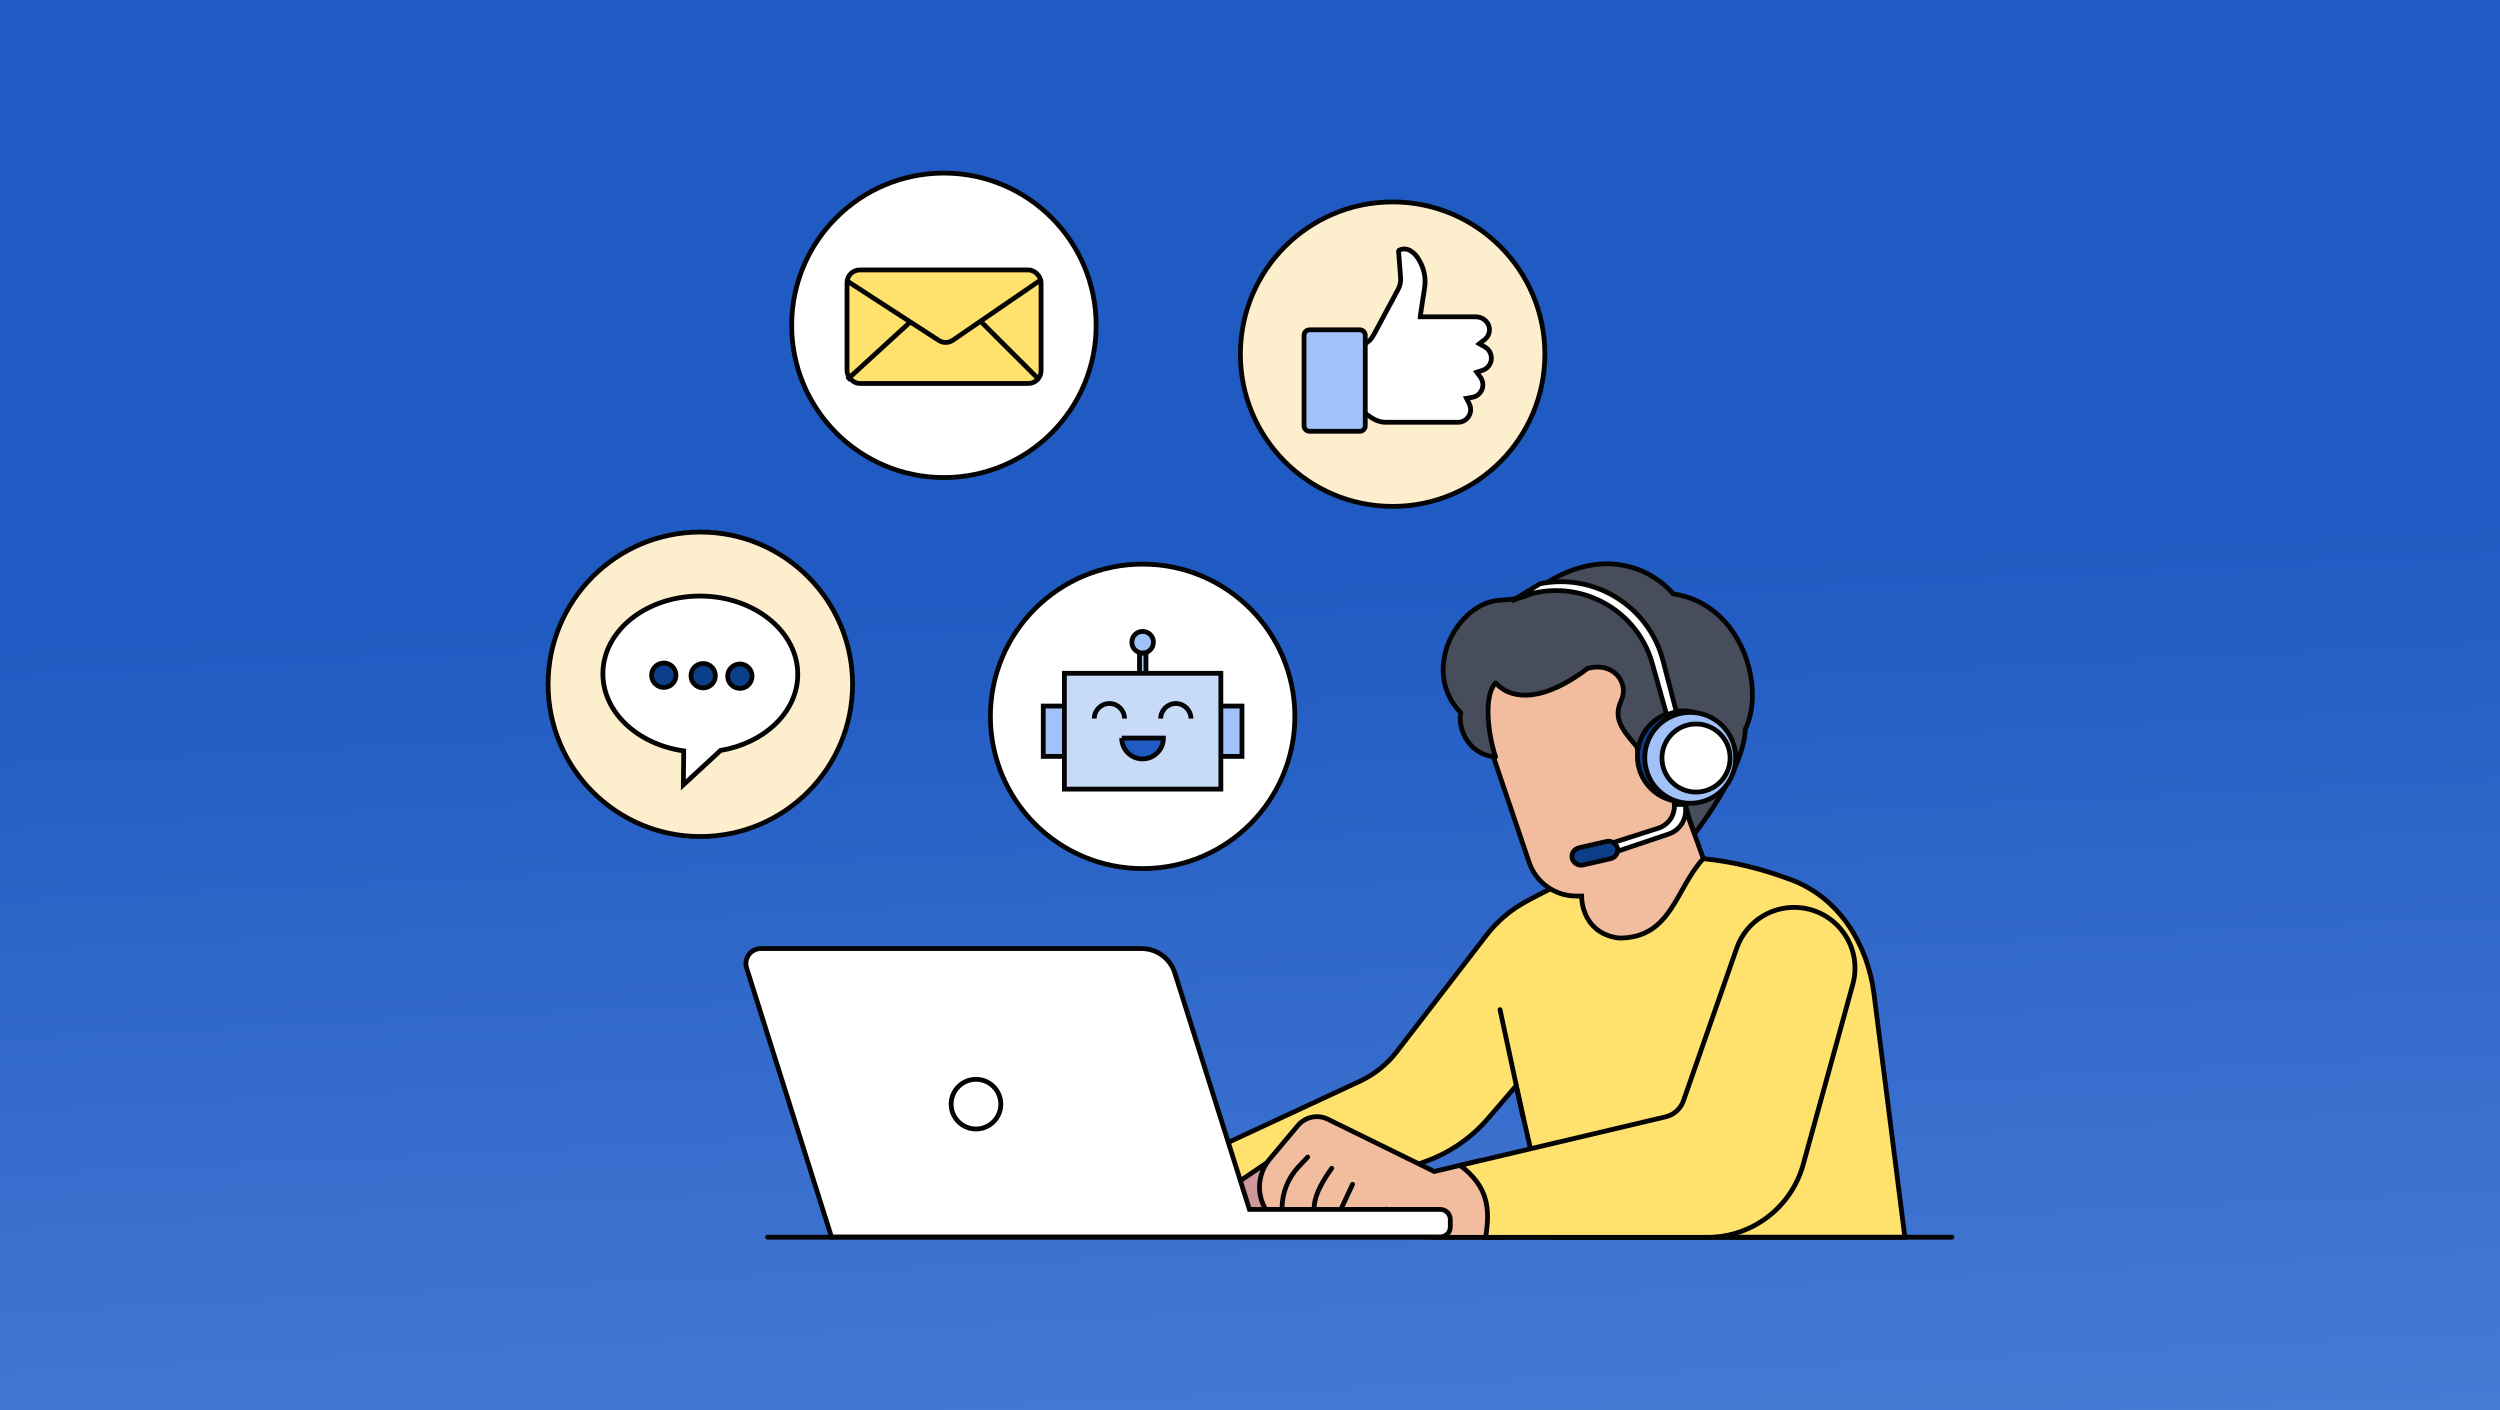 <svg xmlns="http://www.w3.org/2000/svg" width="780" height="440" viewBox="0 0 780 440" fill="none"><rect x="0" y="0" width="780" height="440" fill="#808080" stroke="none"/><rect width="780" height="440" fill="url(#paint0_linear_74612_44)"></rect><path d="M218.5 261C192.266 261 171 239.734 171 213.5C171 187.266 192.266 166 218.5 166C244.734 166 266 187.266 266 213.5C266 239.734 244.734 261 218.5 261Z" fill="#FDEFCD" stroke="#040404" stroke-width="1.5" stroke-miterlimit="10"></path><path d="M248.898 210.622C249.056 197.18 235.571 186.139 218.778 185.97C201.985 185.792 188.248 196.555 188.101 209.997C187.964 222.1 198.886 232.259 213.327 234.283L213.201 244.868L224.806 234.144C238.459 231.862 248.762 222.249 248.898 210.622Z" fill="white" stroke="#040404" stroke-width="1.5" stroke-miterlimit="10"></path><path d="M207.103 214.473C205.003 214.473 203.3 212.77 203.3 210.67C203.3 208.57 205.003 206.867 207.103 206.867C209.204 206.867 210.906 208.57 210.906 210.67C210.906 212.77 209.204 214.473 207.103 214.473Z" fill="#0C3F89" stroke="#040404" stroke-width="1.5" stroke-miterlimit="10"></path><path d="M219.392 214.623C217.292 214.623 215.589 212.921 215.589 210.82C215.589 208.72 217.292 207.017 219.392 207.017C221.492 207.017 223.195 208.72 223.195 210.82C223.195 212.921 221.492 214.623 219.392 214.623Z" fill="#0C3F89" stroke="#040404" stroke-width="1.5" stroke-miterlimit="10"></path><path d="M230.842 214.774C228.742 214.774 227.039 213.071 227.039 210.971C227.039 208.87 228.742 207.167 230.842 207.167C232.942 207.167 234.645 208.87 234.645 210.971C234.645 213.071 232.942 214.774 230.842 214.774Z" fill="#0C3F89" stroke="#040404" stroke-width="1.5" stroke-miterlimit="10"></path><path d="M559.052 274.567C519.61 259.649 493.824 271.65 476.015 281.331C471.212 283.942 467.027 287.548 463.693 291.879L435.779 328.138C432.742 332.083 428.798 335.239 424.283 337.339L370.306 362.437L386.972 383.366L444.901 362.33C452.406 359.605 459.083 354.993 464.289 348.939L473.014 338.794L483.866 386.044H594.326L584.675 310.029C582.698 294.462 573.729 280.118 559.052 274.567Z" fill="#FFE16E" stroke="#040404" stroke-width="1.5"></path><path d="M609.003 386H239.503" stroke="#040404" stroke-width="1.5" stroke-linecap="round"></path><path d="M477.074 269.031L464.451 231.726C460.633 220.104 466.661 209.638 470.153 205.858H530.017L528.235 245.546L525.028 250.153L531.442 267.899C522.774 277.099 521.617 292.676 505.226 292.676C495.249 291.542 493.467 283.108 493.467 279.565H491.759C485.112 279.565 479.205 275.327 477.074 269.031Z" fill="#F2BD9E" stroke="#040404" stroke-width="1.5"></path><path d="M478.782 184.451C498.034 169.977 514.369 176.424 522.074 185.305C543.41 188.38 551.051 214.503 544.475 227.614C544.645 232.355 540.899 244.042 528.831 259.969C527.764 257.836 527.053 255.703 525.479 249.667C529.68 244.955 528.117 236.958 524.395 234.847C519.292 231.952 517.195 237.185 516.388 240.441L512.333 241.857L510.699 232.975C505.982 227.485 503.236 224.115 505.835 218.53C508.435 212.946 503.233 206.309 495.336 208.551C482.391 218.354 472.224 219.088 466.612 213.064C462.647 217.398 464.453 229.739 466.612 236.175C457.442 235.299 454.858 226.513 455.747 222.379C442.988 209.194 454.744 187.933 468.087 187.238C471.803 187.045 475.807 186.687 478.782 184.451Z" fill="#484D5C" stroke="#040404" stroke-width="1.5" stroke-linejoin="round"></path><circle cx="525.064" cy="235.964" r="14.183" transform="rotate(-16.912 525.064 235.964)" fill="#0C3F89" stroke="#040404" stroke-width="1.5"></circle><circle cx="527.348" cy="236.446" r="14.183" transform="rotate(-16.912 527.348 236.446)" fill="#A1C2F8" stroke="#040404" stroke-width="1.5"></circle><circle cx="529.161" cy="236.505" r="10.627" transform="rotate(-16.912 529.161 236.505)" fill="white" stroke="#040404" stroke-width="1.5"></circle><path d="M501.401 263.5L517.368 258.408C520.552 257.393 522.628 254.333 522.396 251H525.896L525.923 252.75C525.974 256.122 523.841 259.14 520.645 260.215L501.402 266.692L501.401 263.5Z" fill="white" stroke="#040404" stroke-width="1.5"></path><path d="M520.003 223.001L515.522 207.038C510.243 188.237 489.183 178.856 471.676 187.507L480.477 182.135C497.61 178.693 514.452 189.22 518.863 206.13L523.003 222L520.003 223.001Z" fill="white" stroke="#040404" stroke-width="1.5"></path><rect x="489.902" y="265.147" width="14.5" height="5.5" rx="2.75" transform="rotate(-12.943 489.902 265.147)" fill="#0C3F89" stroke="#040404" stroke-width="1.5"></rect><path d="M468.003 315L475.203 348.5" stroke="#040404" stroke-width="1.5" stroke-linecap="round"></path><path d="M386.323 368.824L401.285 358.698L402.949 374.935L394.399 377.488C391.706 378.291 388.798 377.886 386.428 376.376C383.686 374.63 383.631 370.646 386.323 368.824Z" fill="#CE979A" stroke="#040404" stroke-width="1.5"></path><path d="M447.503 365.5L461.003 362.3L468.503 386.052H448.432C444.769 386.052 441.224 384.755 438.426 382.391L432.363 377.267L410.277 383.489C404.804 385.03 398.949 383.008 395.594 378.418C391.896 373.36 392.127 366.431 396.155 361.631L404.932 351.171C407.224 348.439 411.084 347.624 414.286 349.195L447.503 365.5Z" fill="#F2BD9E" stroke="#040404" stroke-width="1.5"></path><path d="M408.003 361L405.144 364.038C401.842 367.547 400.003 372.183 400.003 377V377M415.503 364.5C411.503 370 410.003 374 410.003 377M422.003 369.5L418.503 377" stroke="#040404" stroke-width="1.5" stroke-linecap="round"></path><path d="M562.612 363.27L578.071 307.117C581.13 296.005 573.659 284.754 562.231 283.262C553.321 282.098 544.815 287.342 541.854 295.826L525.234 343.45C524.361 345.949 522.275 347.83 519.699 348.439L455.572 363.603C464.248 370.192 465.003 377 463.503 386.047H532.718C546.673 386.047 558.908 376.725 562.612 363.27Z" fill="#FFE16E" stroke="#040404" stroke-width="1.5"></path><path d="M390.378 377.341H389.828L389.663 376.817L366.544 303.554C365.116 299.027 360.918 295.95 356.171 295.95H237.402C234.242 295.95 231.992 299.019 232.943 302.033L259.413 385.918H449.369C451.095 385.918 452.495 384.518 452.495 382.792V380.467C452.495 378.74 451.095 377.341 449.369 377.341H390.378Z" fill="white" stroke="#040404" stroke-width="1.5"></path><circle cx="304.504" cy="344.5" r="7.75" fill="white" stroke="#040404" stroke-width="1.5"></circle><path d="M356.5 271C330.266 271 309 249.734 309 223.5C309 197.266 330.266 176 356.5 176C382.734 176 404 197.266 404 223.5C404 249.734 382.734 271 356.5 271Z" fill="white" stroke="#040404" stroke-width="1.5" stroke-miterlimit="10"></path><path d="M357.542 203.713H355.521V211.264H357.542V203.713Z" fill="#A1C2F8" stroke="#040404" stroke-width="1.5" stroke-miterlimit="10"></path><path d="M356.501 203.741C358.363 203.741 359.872 202.232 359.872 200.371C359.872 198.509 358.363 197 356.501 197C354.639 197 353.13 198.509 353.13 200.371C353.13 202.232 354.639 203.741 356.501 203.741Z" fill="#A1C2F8" stroke="#040404" stroke-width="1.5" stroke-miterlimit="10"></path><path d="M387.5 220.289H380.606V235.994H387.5V220.289Z" fill="#A1C2F8" stroke="#040404" stroke-width="1.5" stroke-miterlimit="10"></path><path d="M332.394 220.289H325.5V235.994H332.394V220.289Z" fill="#A1C2F8" stroke="#040404" stroke-width="1.5" stroke-miterlimit="10"></path><path d="M380.908 210.068H332.092V246.204H380.908V210.068Z" fill="#C7DBF9" stroke="#040404" stroke-width="1.5" stroke-miterlimit="10"></path><path d="M349.975 230.277C349.975 233.869 352.889 236.783 356.481 236.783C360.074 236.783 362.988 233.869 362.988 230.277H349.969H349.975Z" fill="#205BC3" stroke="#040404" stroke-width="1.5" stroke-miterlimit="10"></path><path d="M371.585 224.214C371.585 221.605 369.474 219.494 366.865 219.494C364.256 219.494 362.145 221.605 362.145 224.214" stroke="#040404" stroke-width="1.5" stroke-miterlimit="10"></path><path d="M350.848 224.214C350.848 221.605 348.737 219.494 346.128 219.494C343.519 219.494 341.408 221.605 341.408 224.214" stroke="#040404" stroke-width="1.5" stroke-miterlimit="10"></path><path d="M434.5 158C408.266 158 387 136.734 387 110.5C387 84.266 408.266 63 434.5 63C460.734 63 482 84.266 482 110.5C482 136.734 460.734 158 434.5 158Z" fill="#FDEFCD" stroke="#040404" stroke-width="1.5" stroke-miterlimit="10"></path><path d="M443.145 98.844C443.385 98.844 443.579 98.844 443.764 98.844C449.298 98.844 454.842 98.853 460.376 98.844C461.642 98.844 462.723 99.262 463.601 100.163C465.199 101.808 465.06 104.42 463.305 105.888C462.889 106.241 462.436 106.557 462.002 106.892C461.864 106.994 461.734 107.105 461.549 107.254C462.178 107.616 462.751 107.932 463.314 108.267C464.321 108.862 464.959 109.745 465.217 110.888C465.642 112.802 464.617 114.735 462.778 115.46C462.326 115.636 461.854 115.766 461.392 115.915C461.198 115.98 461.004 116.045 460.755 116.129C461.115 116.621 461.448 117.068 461.78 117.514C463.046 119.214 462.945 121.352 461.513 122.839C460.847 123.526 460.025 123.879 459.092 124.019C458.602 124.093 458.103 124.186 457.549 124.279C457.761 124.688 457.946 125.032 458.122 125.385C458.325 125.812 458.556 126.231 458.685 126.686C459.406 129.232 457.53 131.751 454.897 131.751C447.414 131.76 439.921 131.769 432.437 131.751C430.598 131.741 428.945 131.119 427.457 130.013C426.958 129.641 426.422 129.325 425.887 129.018C425.692 128.907 425.6 128.795 425.609 128.572C425.628 128.219 425.609 127.857 425.609 127.504C425.609 121.045 425.609 114.586 425.6 108.128C425.6 107.765 425.683 107.505 425.979 107.3C426.21 107.142 426.395 106.91 426.626 106.761C427.873 105.944 428.492 104.67 429.166 103.416C431.495 99.03 433.86 94.671 436.207 90.294C436.844 89.114 437.094 87.85 436.983 86.512C436.807 84.291 436.65 82.07 436.475 79.849C436.438 79.403 436.428 78.956 436.364 78.52C436.327 78.241 436.428 78.111 436.659 78.008C437.934 77.46 439.135 77.618 440.281 78.362C441.27 79.003 442.009 79.886 442.609 80.889C443.967 83.148 444.716 85.601 444.614 88.249C444.568 89.43 444.346 90.61 444.171 91.781C443.847 93.965 443.496 96.149 443.164 98.333C443.164 98.472 443.164 98.611 443.145 98.844Z" fill="white" stroke="#040404" stroke-width="1.5" stroke-miterlimit="10"></path><path d="M424.252 134.558H408.573C407.63 134.558 406.864 133.786 406.864 132.838V104.625C406.864 103.677 407.63 102.905 408.573 102.905H424.252C425.194 102.905 425.961 103.677 425.961 104.625V132.848C425.961 133.796 425.194 134.558 424.252 134.558Z" fill="#A1C2F8" stroke="#040404" stroke-width="1.5" stroke-miterlimit="10"></path><path d="M294.5 149C320.734 149 342 127.734 342 101.5C342 75.266 320.734 54 294.5 54C268.266 54 247 75.266 247 101.5C247 127.734 268.266 149 294.5 149Z" fill="white" stroke="#040404" stroke-width="1.5" stroke-miterlimit="10"></path><rect x="264.273" y="84.227" width="60.538" height="35.409" rx="3.968" fill="#FFE16E" stroke="#040404" stroke-width="1.5"></rect><path d="M264.273 118.494L284.262 100.219M305.931 100.219L324.24 118.494M264.273 87.654L292.892 106.203C294.237 107.075 295.974 107.052 297.295 106.145L324.24 87.654" stroke="#040404" stroke-width="1.5"></path><defs><linearGradient id="paint0_linear_74612_44" x1="345" y1="183" x2="390" y2="1100" gradientUnits="userSpaceOnUse"><stop stop-color="#205BC3"></stop><stop offset="1" stop-color="#A1C2F8"></stop></linearGradient></defs></svg>